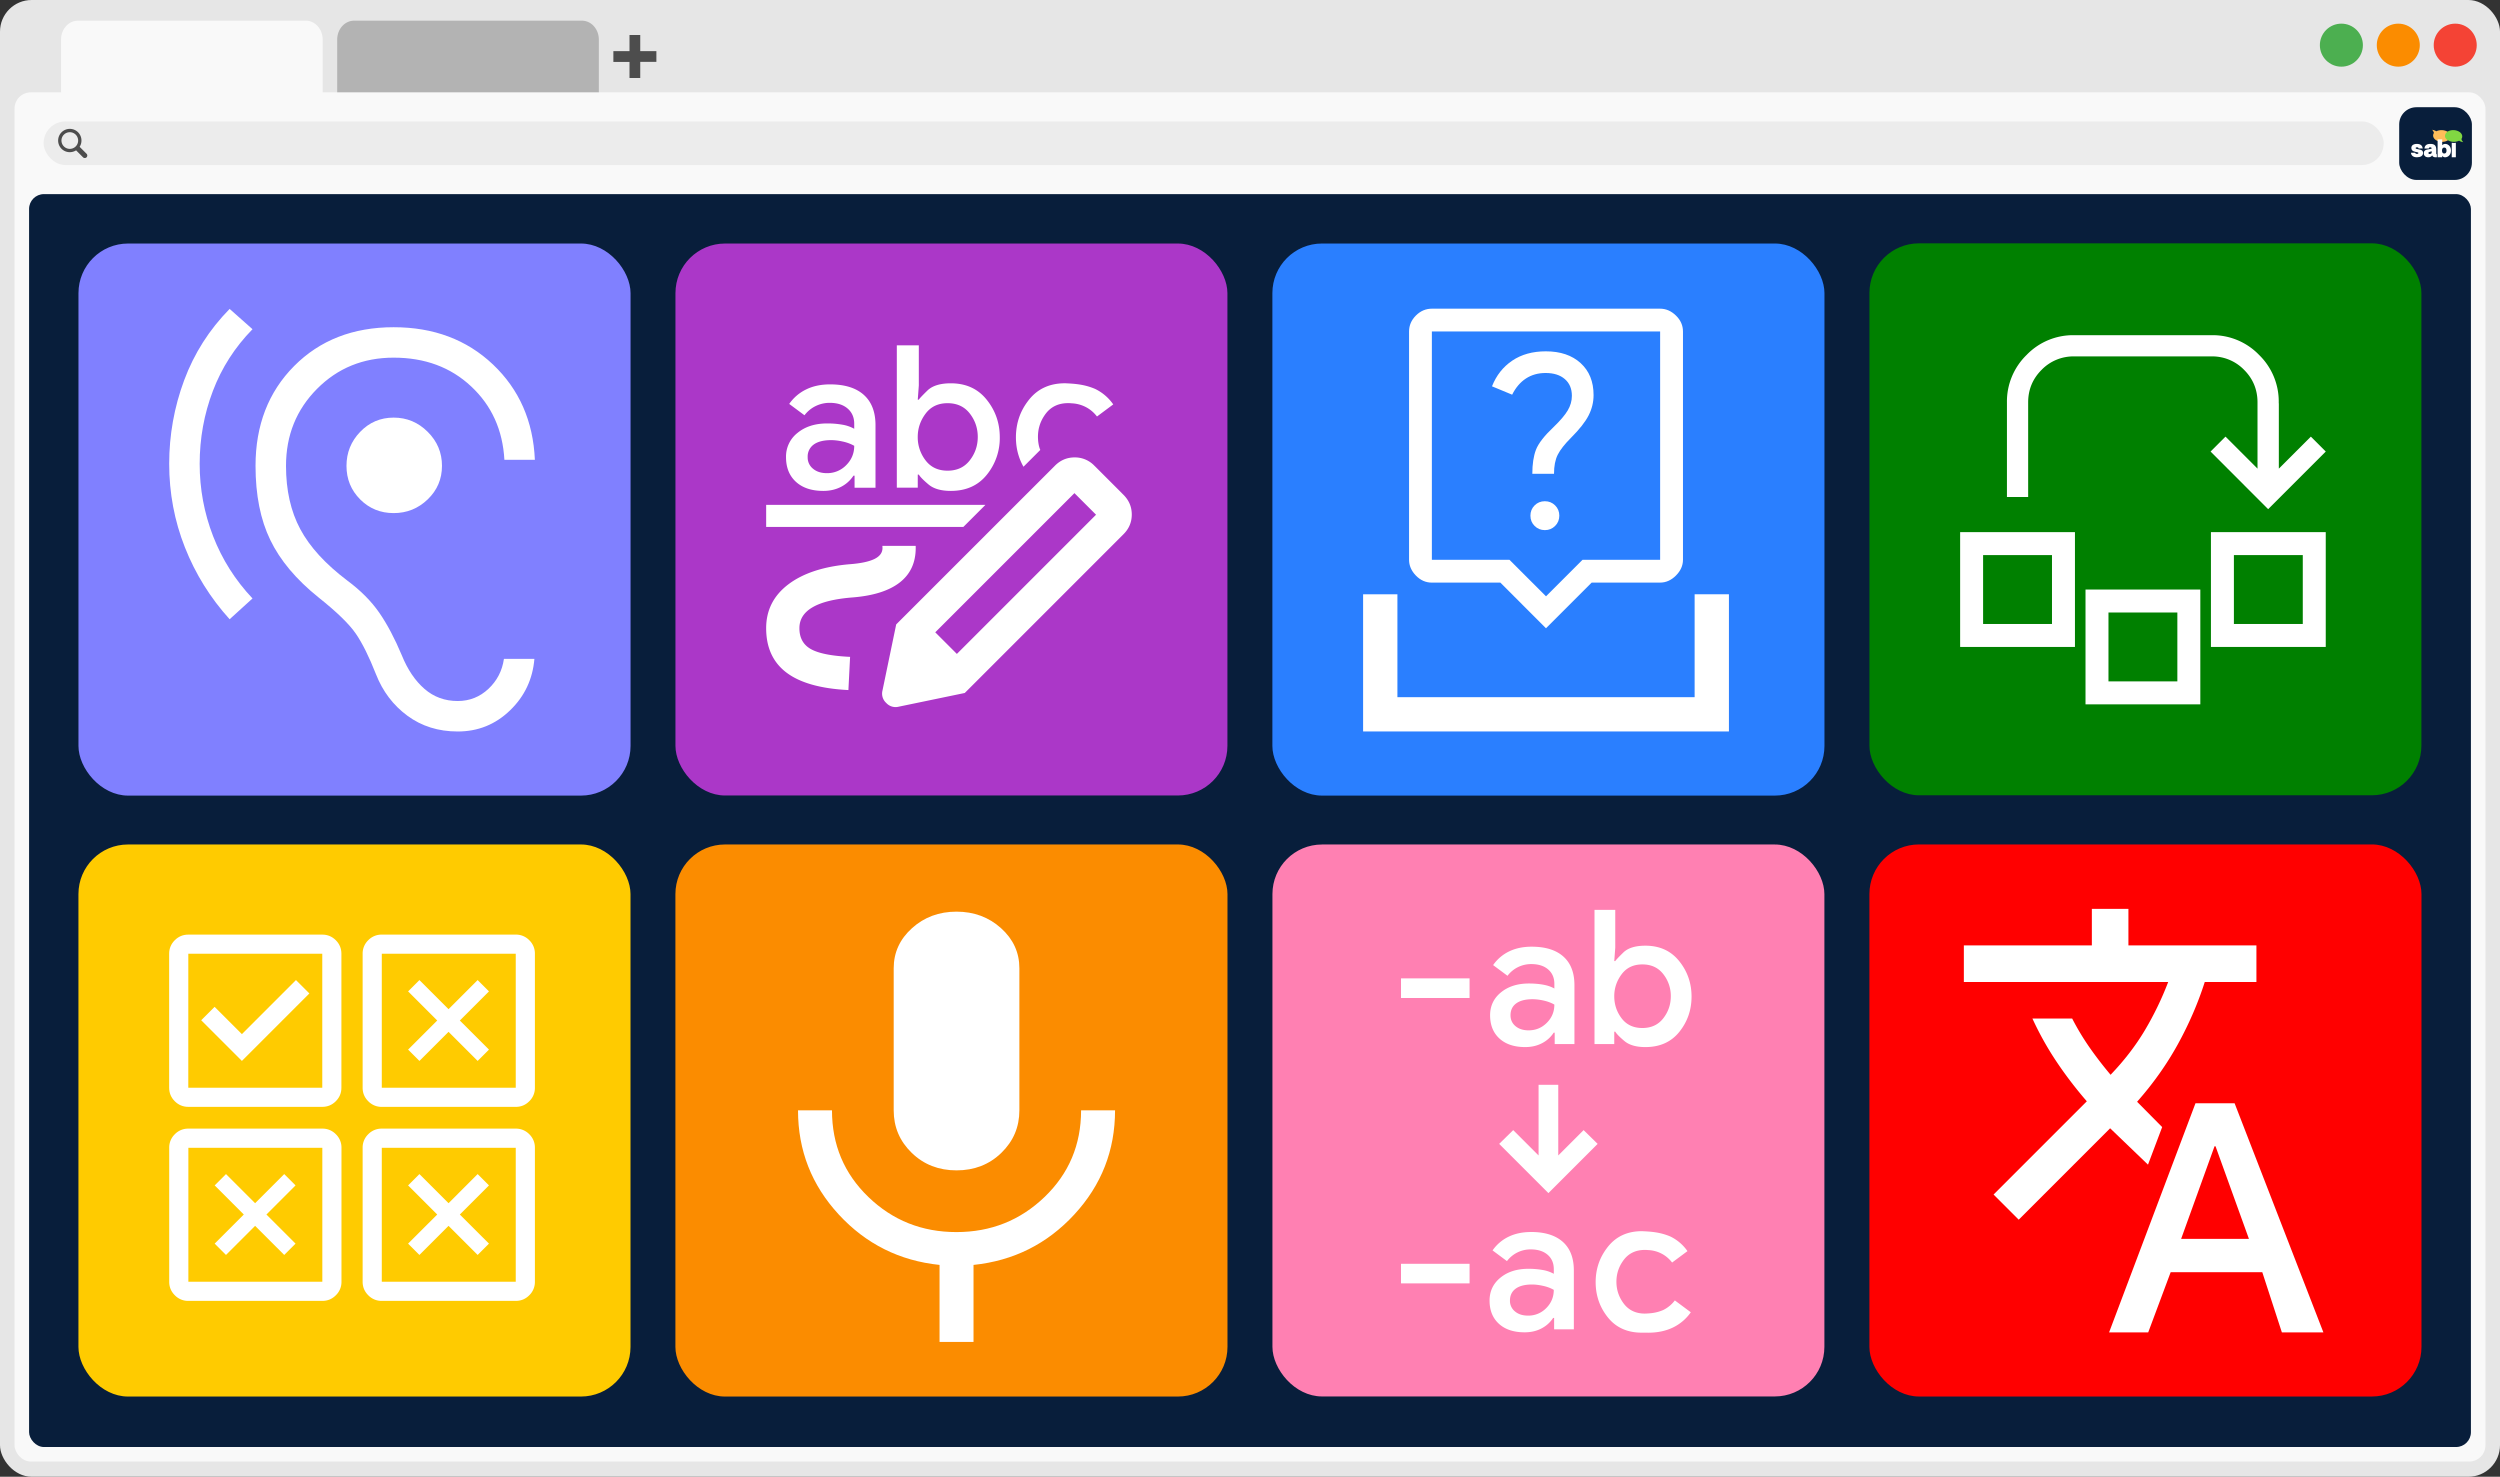 <svg width="860" height="508" viewBox="0 0 227.542 134.408" xml:space="preserve" xmlns="http://www.w3.org/2000/svg"><rect x="0" y="0" width="227.542" height="134.408" fill="#333333" stroke="none"/><rect ry="2.879" height="134.409" width="227.542" style="fill:#e6e6e6;fill-opacity:1;stroke-width:.006"/><path d="M32.231 1.882h20.734a1.536 1.723 0 0 1 1.54 1.727v9.896a1.536 1.723 0 0 1-1.54 1.726H32.23a1.536 1.723 0 0 1-1.54-1.727V3.608a1.536 1.723 0 0 1 1.54-1.726z" style="fill:#b3b3b3;fill-opacity:1;stroke-width:.002"/><rect style="fill:#f9f9f9;fill-opacity:1;stroke:#000;stroke-width:0" width="224.896" height="124.619" x="1.323" y="8.406" ry="1.479"/><path d="M57.295 3.186v1.468h-1.468v.98h1.468V7.1h.978V5.633h1.469v-.98h-1.469V3.187Z" style="fill:#4d4d4d;fill-opacity:1;stroke-width:.001"/><g transform="translate(-36.495 -100.314)"><circle style="fill:#f44335;fill-opacity:1;stroke:none;stroke-width:.71" cx="259.962" cy="104.424" r="1.958"/><circle style="fill:#fb8c00;fill-opacity:1;stroke:none;stroke-width:.71" cx="254.78" cy="104.424" r="1.958"/><circle style="fill:#4caf50;fill-opacity:1;stroke:none;stroke-width:.71" cx="249.6" cy="104.424" r="1.958"/></g><path d="M7.096 1.882h20.733a1.536 1.723 0 0 1 1.54 1.727v9.896a1.536 1.723 0 0 1-1.54 1.726H7.096a1.536 1.723 0 0 1-1.54-1.727V3.608a1.536 1.723 0 0 1 1.54-1.726z" style="fill:#f9f9f9;fill-opacity:1;stroke-width:.002"/><rect style="fill:#081e3b;fill-opacity:1;stroke:#000;stroke-width:0" width="222.25" height="114.036" x="2.646" y="17.667" ry="1.354"/><rect style="fill:#ececec;fill-opacity:1;stroke-width:1.119" width="212.99" height="3.969" x="3.969" y="11.052" ry="1.984"/><path style="fill:#4d4d4d;fill-opacity:1;stroke:none;stroke-width:0;stroke-miterlimit:4;stroke-dasharray:none;stroke-opacity:1" d="M5.603 12.04a1.062 1.062 0 0 0 0 1.503 1.062 1.062 0 0 0 1.322.14l.623.625a.228.228 0 1 0 .322-.322l-.623-.623a1.062 1.062 0 0 0-.142-1.323 1.062 1.062 0 0 0-1.502 0zm.214.215a.759.759 0 0 1 1.073 0 .759.759 0 0 1 .122.914.759.759 0 0 1-.075.107.759.759 0 0 1-.005.005.759.759 0 0 1-.043.047.759.759 0 0 1-.094.08.759.759 0 0 1-.013.009.759.759 0 0 1-.966-.09.759.759 0 0 1 0-1.072z"/><g transform="translate(37.416 -54.202) scale(.513)"><rect style="fill:#081e3b;fill-opacity:1;stroke-width:.286" width="12.9" height="12.9" x="352.73" y="124.681" ry="3.053"/><path d="M358.573 128.68c.298.063.487.107.73.27 1.19-.542 2.406.082 2.501.704.096.623-.545 1.169-1.438 1.169-.892 0-1.615-.501-1.615-1.119 0-.167.053-.323.144-.462a1.357 1.357 0 0 0-.322-.562zm0 0zm0 0" style="fill:#ffbd59;fill-opacity:1;fill-rule:evenodd;stroke-width:.027"/><path d="M359.307 132.812v-.596c0-.698-.27-1.028-1.06-1.028-.66 0-.99.29-1.029.815h.769c.03-.194.172-.212.256-.212.04 0 .238-.009.247.217-.11.07-.278.084-.521.132-.353.075-.87.106-.87.694 0 .534.403.73.788.73.53 0 .678-.328.696-.346v-.066c0 .247.275.411.601.411h.227l-.001-.53c-.093-.01-.103-.084-.103-.221zm-.817-.01a.435.435 0 0 1-.362.178c-.168 0-.212-.11-.212-.182 0-.092.062-.145.185-.19.15-.044.208-.044.39-.132zm0 0zm2.413-1.614a.717.717 0 0 0-.539.237v-1.033h-.817l.001 3.17h.817v-.281a.59.59 0 0 0 .525.283c.389 0 1.025-.319 1.025-1.202 0-.862-.632-1.174-1.012-1.174zm-.185 1.7c-.225 0-.389-.168-.389-.526 0-.34.164-.522.389-.522.243 0 .406.155.406.522 0 .37-.163.525-.406.525zm0 0zm2.064.676v-2.581a1.93 1.93 0 0 1-.728 0v2.581zm0 0" style="fill:#fff;fill-opacity:1;fill-rule:nonzero;stroke-width:.027"/><path d="M364.095 130.885c-.298-.063-.487-.107-.73-.27-1.189.542-2.406-.083-2.501-.705-.096-.622.546-1.168 1.438-1.168.892 0 1.615.5 1.615 1.118a.837.837 0 0 1-.144.463c.076.234.142.355.322.562zm0 0zm0 0" style="fill:#81d742;fill-opacity:1;fill-rule:evenodd;stroke-width:.027"/><path d="M356.176 132.003h.74c-.066-.464-.344-.815-1.04-.815-.639 0-.991.272-.991.723 0 .312.16.575.75.696l.357.076c.12.018.142.067.142.12 0 .067-.03.161-.254.161-.21 0-.281-.09-.317-.21h-.754c.067.527.424.808 1.062.808.647 0 1.09-.25 1.09-.75 0-.508-.313-.553-.724-.647l-.437-.094c-.085-.017-.152-.058-.152-.133 0-.116.112-.148.237-.148.165 0 .26.052.29.213zm-.001-.003Zm0 0" style="fill:#fff;fill-opacity:1;fill-rule:nonzero;stroke-width:.027"/></g><g transform="translate(62.797 -171.928) scale(4.294)"><rect ry="1.052" y="57.938" height="11.702" width="11.702" style="fill:red;fill-opacity:1;stroke:none;stroke-width:0;stroke-opacity:1" x="25"/><g style="fill:#fff;fill-opacity:1"><path style="fill:#fff;fill-opacity:1;stroke-width:.075" d="M115.52-113.387v6.01H94.488v6.01h33.575a51.343 51.343 0 0 1-3.83 7.924c-1.503 2.528-3.38 4.968-5.633 7.322a63.398 63.398 0 0 1-3.493-4.543 41.623 41.623 0 0 1-2.818-4.695h-6.533a51.052 51.052 0 0 0 3.867 6.947 65.937 65.937 0 0 0 5.07 6.648L99.371-66.44l4.131 4.13 15.021-15.021 6.223 5.978 2.328-6.175-4.119-4.16c2.654-3.005 4.895-6.17 6.723-9.5 1.827-3.33 3.293-6.723 4.394-10.178h8.489v-6.01h-21.032v-6.01z" transform="translate(14.813 73.93) scale(.129)"/><path style="fill:#fff;fill-opacity:1;stroke-width:.021" d="m35.11-21.572-3.76 9.971h1.703l.977-2.618h3.988l.852 2.618h1.807l-3.864-9.971zm.83 1.87h.042l1.454 4.03h-2.95z" transform="translate(14.813 73.93) scale(.487)"/></g></g><g transform="translate(115.813 76.863) scale(2.09)"><rect ry="2.16" height="24.037" width="24.037" style="fill:#ff80b2;fill-opacity:1;stroke:none;stroke-width:.001;stroke-opacity:1"/><path style="fill:#fff;fill-opacity:1;stroke-width:.011" d="m12.018 15.182-2.144-2.144.611-.6 1.105 1.104v-3.077h.857v3.077l1.104-1.104.611.6z"/><g style="fill:#fff;fill-opacity:1"><path style="fill:#fff;fill-opacity:1;stroke-width:.055" d="M189.56 18.236c-2.348 0-4.2.844-5.558 2.532l-.055.068-.017.021c-.06.076-.117.154-.174.23l-.002.005c-.036.049-.073.097-.108.146a9.726 9.726 0 0 0-.36.55l-.024.036a9.044 9.044 0 0 0-.15.258c-.01.015-.018.031-.026.047l-.014.025a8.95 8.95 0 0 0-.463.977l-.017.045a8.637 8.637 0 0 0-.23.664l-.007.021-.027.09a8.976 8.976 0 0 0-.076.283l-.008.028-.002.007a9.094 9.094 0 0 0-.078.344v.002c-.01.042-.018.085-.026.127a9.204 9.204 0 0 0-.047.26l-.01.07a9.298 9.298 0 0 0-.045.32l-.002.01v.012a9.752 9.752 0 0 0-.062.78v.005a10.821 10.821 0 0 0 0 .815c.005.13.013.261.023.39v.012l.002.02a9.737 9.737 0 0 0 .092.77 9.136 9.136 0 0 0 .248 1.089l.012.045.015.05a8.684 8.684 0 0 0 .385 1.03 8.716 8.716 0 0 0 .389.764l.053.091c.033.057.065.113.1.168.033.056.07.11.105.164a9.173 9.173 0 0 0 .287.42c.016.022.03.045.047.067l.105.139.016.019a7.26 7.26 0 0 0 .607.701l.031.031.012.014c.067.067.136.13.205.193l.067.061.01.01c.082.073.166.143.252.21a6.264 6.264 0 0 0 .244.186l.095.067c.066.045.134.09.202.133.036.022.07.046.107.068l.018.01a6.294 6.294 0 0 0 .314.175c.067.036.135.071.203.104l.102.047c.076.035.152.07.23.101l.035.014.073.03a6.68 6.68 0 0 0 .64.216c.04.012.082.02.123.031.083.022.166.044.25.063.063.014.126.026.19.039l.025.006a7.883 7.883 0 0 0 .594.092l.098.01c.086.009.173.016.261.023l.06.006h.005l.033.002c.105.007.21.01.317.014.439.006.916.005 1.332.011 1.545 0 2.905-.286 4.084-.855a7.559 7.559 0 0 0 2.932-2.502l-2.624-1.95a5.33 5.33 0 0 1-1.921 1.585c-1.08.455-1.96.55-3 .58-1.468 0-2.616-.534-3.442-1.598a6.138 6.138 0 0 1-.623-.992 2.99 2.99 0 0 1-.057-.113l-.048-.104a5.63 5.63 0 0 1-.252-.67 5.739 5.739 0 0 1-.098-.353 5.82 5.82 0 0 1-.072-.362l-.012-.062v-.008a5.947 5.947 0 0 1-.055-.443c0-.013 0-.026-.002-.04a6.337 6.337 0 0 1-.002-.955c.001-.02.004-.039.006-.058a6.037 6.037 0 0 1 .143-.902l.022-.083a5.604 5.604 0 0 1 .134-.445v-.002c.048-.136.1-.27.159-.402l.015-.035c.057-.128.119-.255.186-.38.009-.017.017-.035.027-.052a5.97 5.97 0 0 1 .115-.2h.004a6.44 6.44 0 0 1 .41-.605c.826-1.064 1.974-1.597 3.442-1.597.193 0 .38.01.562.029v-.002a5.21 5.21 0 0 1 2.059.521c.724.353 1.34.86 1.85 1.526l2.525-1.877a7.27 7.27 0 0 0-2.82-2.408c-1.669-.702-3.1-.8-4.672-.87z" transform="translate(-34.145 12.007) scale(.265)"/><path style="fill:#fff;fill-opacity:1;stroke-width:.015" d="M45.407 4.869c-.37 0-.694.068-.976.204a1.803 1.803 0 0 0-.7.597l.627.466a1.286 1.286 0 0 1 1.034-.51c.31 0 .556.078.736.233.18.155.27.364.27.626v.204a1.52 1.52 0 0 0-.489-.167 3.51 3.51 0 0 0-.619-.051c-.495 0-.9.128-1.216.386-.315.257-.473.59-.473.997 0 .428.136.765.408 1.013.271.247.645.37 1.121.37.272 0 .515-.055.728-.167.214-.111.384-.264.51-.458h.044v.495h.859V6.544c0-.544-.16-.96-.48-1.246-.321-.286-.782-.43-1.384-.43Zm.015 2.286h.028c.146 0 .306.02.481.059.175.038.33.096.466.174 0 .31-.11.575-.328.794a1.081 1.081 0 0 1-.793.328c-.233 0-.423-.06-.568-.182a.587.587 0 0 1-.219-.474c0-.223.083-.395.248-.517.16-.117.388-.178.685-.182z" transform="translate(-34.145 12.007)"/><path style="fill:#fff;fill-opacity:1;stroke-width:.011" d="M42.73 7.106h-2.986v-.853h2.986z" transform="translate(-34.145 12.007)"/></g><g style="fill:#fff;fill-opacity:1"><g style="fill:#fff;fill-opacity:1"><path style="fill:#fff;fill-opacity:1;stroke-width:.063" d="M184.896 20.414v25.08h3.692V43.18h.187c.25.417.823 1.001 1.72 1.752.896.75 2.2 1.125 3.91 1.125 2.71 0 4.825-.949 6.347-2.846 1.522-1.897 2.283-4.096 2.283-6.598s-.772-4.713-2.314-6.63c-1.543-1.919-3.648-2.878-6.317-2.878-1.876 0-3.253.429-4.129 1.284-.875.854-1.375 1.385-1.5 1.593h-.187l.187-2.502v-7.066zm8.946 10.193c1.668 0 2.97.606 3.908 1.815a6.56 6.56 0 0 1 1.408 4.129c0 1.543-.47 2.918-1.408 4.127-.938 1.209-2.24 1.814-3.908 1.814-1.668 0-2.962-.605-3.88-1.814-.916-1.21-1.374-2.584-1.374-4.127 0-1.501.458-2.868 1.375-4.098s2.21-1.846 3.879-1.846zm-20.703-3.314c-1.585 0-2.98.293-4.19.877a7.741 7.741 0 0 0-3.004 2.564l2.69 2a5.468 5.468 0 0 1 1.97-1.625 5.576 5.576 0 0 1 2.471-.564c1.334 0 2.387.335 3.158 1.002.772.667 1.159 1.564 1.159 2.69v.874c-.584-.333-1.283-.572-2.096-.718-.813-.146-1.7-.22-2.658-.22-2.127 0-3.868.552-5.223 1.657s-2.033 2.534-2.033 4.285c0 1.835.584 3.285 1.752 4.348 1.167 1.063 2.773 1.594 4.816 1.594 1.168 0 2.21-.24 3.127-.72a5.718 5.718 0 0 0 2.19-1.97h.187v2.127h3.69V34.486c0-2.335-.689-4.117-2.065-5.347-1.376-1.23-3.356-1.846-5.941-1.846zm.064 9.82h.123c.626 0 1.314.083 2.065.25.75.167 1.418.417 2.002.75 0 1.335-.47 2.47-1.409 3.408-.938.939-2.073 1.409-3.408 1.409-1 0-1.814-.26-2.44-.782-.625-.52-.937-1.199-.937-2.033 0-.959.354-1.7 1.063-2.22.686-.505 1.668-.766 2.941-.782z" transform="translate(-29.055 -1.909) scale(.233)"/></g><path style="fill:#fff;fill-opacity:1;stroke-width:.007" d="M52.563 2.996h-1.852v-.53h1.852z" transform="translate(-76.147 1.855) scale(1.612)"/></g></g><g transform="translate(-272.188 -110.315) scale(4.294)"><rect ry="1.052" y="43.59" height="11.702" width="11.702" style="fill:#fb8c00;fill-opacity:1;stroke:none;stroke-width:0;stroke-opacity:1" x="77.704"/><g style="fill:#fff;fill-opacity:1"><path d="M450 936V800q-106-11-178-89t-72-184h60q0 91 64.288 153t155.5 62Q571 742 635.5 680 700 618 700 527h60q0 106-72 184t-178 89v136z" style="fill:#fff;fill-opacity:1" transform="translate(77.903 42.902) scale(.012)"/><path d="M480 633q-47.257 0-79.129-30.917Q369 571.167 369 527V276q0-41.667 32.356-70.833Q433.712 176 479.936 176q46.222 0 78.643 29.167Q591 234.333 591 276v251q0 44.167-31.871 75.083Q527.257 633 480 633Z" style="fill:#fff;fill-opacity:1" transform="translate(77.903 42.902) scale(.012)"/></g></g><g transform="translate(-217.853 -226.622) scale(4.294)"><rect ry="1.052" y="57.938" height="11.702" width="11.702" style="fill:#2a7fff;fill-opacity:1;stroke:none;stroke-width:0;stroke-opacity:1" x="77.704"/><g style="fill:#fff;fill-opacity:1"><path d="M0-8.118v-5.97h1.493v4.478h12.936v-4.479h1.493v5.971z" style="fill:#fff;fill-opacity:1;stroke-width:.025" transform="translate(79.627 72.234) scale(.487)"/><path d="m7.96-12.609-1.986-1.987h-2.98q-.398 0-.696-.306Q2-15.21 2-15.59v-9.936q0-.397.298-.695.298-.298.695-.298h9.935q.381 0 .687.298.307.298.307.695v9.936q0 .38-.307.687-.306.306-.687.306h-2.98zm-4.967-2.98h3.378L7.961-14l1.59-1.59h3.377v-9.936H2.993Zm0-9.936v9.936zm4.919 8.644q.264 0 .446-.183.182-.182.182-.447 0-.264-.182-.446-.183-.182-.447-.182-.265 0-.447.182-.182.183-.182.447 0 .265.183.447.182.182.447.182zm.397-2.45q0-.514.165-.837.166-.323.575-.732.551-.551.766-.973.216-.423.216-.886 0-.878-.563-1.391t-1.516-.513q-.859 0-1.46.405-.601.406-.882 1.118l.877.364q.232-.463.6-.704.367-.24.857-.24.53 0 .836.265.307.265.307.73 0 .33-.182.636-.183.307-.613.72-.613.58-.77.994-.157.414-.157 1.043z" style="fill:#fff;fill-opacity:1;stroke-width:.017" transform="translate(79.627 72.234) scale(.487)"/></g></g><g transform="translate(170.15 -61.453) scale(2.09)"><rect ry="2.16" y="40" height="24.037" width="24.037" style="fill:green;fill-opacity:1;stroke:none;stroke-width:.001;stroke-opacity:1"/><path style="fill:#fff;stroke-width:.017" d="M3.95 53.793v5h5v-5zm1 1h3v3h-3zm4.46 1.5v5h5v-5zm1 1h3v3h-3zm4.462-3.5v5h5v-5zm1 1h3v3h-3z" transform="translate(0 -1.216)"/><path style="fill:#fff;stroke-width:.015" d="M8.915 45.216a2.81 2.81 0 0 0-2.072.862 2.83 2.83 0 0 0-.855 2.065v4.121h.924v-4.121c0-.555.196-1.028.586-1.418a1.93 1.93 0 0 1 1.417-.585h5.983a1.93 1.93 0 0 1 1.417.585c.39.39.585.863.585 1.418v2.885l-1.394-1.395-.65.651 2.508 2.509 2.509-2.509-.65-.65-1.394 1.394v-2.845h-.004v-.04a2.83 2.83 0 0 0-.854-2.065 2.808 2.808 0 0 0-2.072-.862h-3.303z" transform="translate(0 -1.216)"/></g><g transform="translate(-100.208 -165.011) scale(4.294)"><rect ry="1.052" y="43.59" height="11.702" width="11.702" style="fill:#8080ff;fill-opacity:1;stroke:none;stroke-width:0;stroke-opacity:1" x="25"/><path d="M33.038 53.933q-.613 0-1.066-.334-.452-.333-.667-.882-.216-.55-.425-.856-.21-.307-.792-.77-.71-.57-1.022-1.217-.313-.645-.313-1.571 0-1.292.818-2.116.818-.823 2.11-.823 1.271 0 2.105.79.835.792.888 2.02h-.646q-.053-.948-.705-1.556-.65-.609-1.642-.609-.968 0-1.625.662t-.657 1.632q0 .775.302 1.34.301.565 1 1.093.42.312.674.678.253.366.479.905.183.452.479.71.296.258.705.258.377 0 .652-.258.274-.258.328-.635h.646q-.054.646-.517 1.092-.463.447-1.109.447zm-4.834-2.379q-.614-.678-.948-1.524-.333-.844-.333-1.77 0-.915.317-1.771.318-.856.964-1.513l.485.43q-.56.572-.84 1.309-.28.737-.28 1.545 0 .796.285 1.534.286.737.835 1.319zm3.477-2.25q-.42 0-.71-.29-.29-.291-.29-.711t.29-.721q.29-.302.71-.302t.722.302q.302.301.302.72 0 .42-.302.711t-.722.291z" style="fill:#fff;fill-opacity:1;stroke-width:.011"/></g><g transform="translate(-171.522 26.317) scale(1.544)"><rect ry="2.924" height="32.544" width="32.544" style="fill:#ffcb00;fill-opacity:1;stroke:none;stroke-width:.001;stroke-opacity:1" x="115.713" y="32.736"/><path d="m125.349 45.495 3.977-3.978-.79-.789-3.187 3.187-1.609-1.607-.79.79zm-3.16 2.708q-.465 0-.798-.332-.33-.33-.33-.796v-7.899q0-.465.331-.796.332-.331.798-.331h7.897q.466 0 .798.331.33.33.33.796v7.9q0 .465-.33.795-.332.332-.798.332zm0-1.128h7.898v-7.899h-7.897zm0-7.899v7.9z" style="fill:#fff;stroke-width:.014"/><g style="fill:#fff"><path style="fill:#fff;stroke-width:.01" d="M35.23 0a.803.803 0 0 0-.59.245.803.803 0 0 0-.244.589v5.833c0 .229.081.425.245.588a.798.798 0 0 0 .588.245h5.833c.23 0 .426-.081.589-.245a.803.803 0 0 0 .245-.588V.834a.803.803 0 0 0-.245-.59.803.803 0 0 0-.589-.244Zm0 .834h5.832v5.833H35.23Z" transform="translate(85.894 49.486) scale(1.354)"/><path style="fill:#fff;stroke-width:.009" d="m36.868 5.5 1.268-1.267L39.403 5.5l.493-.493-1.268-1.267 1.268-1.268-.493-.493-1.267 1.268-1.268-1.268-.493.493 1.268 1.268-1.268 1.267Z" transform="translate(85.894 49.486) scale(1.354)"/></g><g style="fill:#fff"><path style="fill:#fff;stroke-width:.01" d="M35.23 0a.803.803 0 0 0-.59.245.803.803 0 0 0-.244.589v5.833c0 .229.081.425.245.588a.798.798 0 0 0 .588.245h5.833c.23 0 .426-.081.589-.245a.803.803 0 0 0 .245-.588V.834a.803.803 0 0 0-.245-.59.803.803 0 0 0-.589-.244Zm0 .834h5.832v5.833H35.23Z" transform="translate(85.894 38.049) scale(1.354)"/><path style="fill:#fff;stroke-width:.009" d="m36.868 5.5 1.268-1.267L39.403 5.5l.493-.493-1.268-1.267 1.268-1.268-.493-.493-1.267 1.268-1.268-1.268-.493.493 1.268 1.268-1.268 1.267Z" transform="translate(85.894 38.049) scale(1.354)"/></g><g style="fill:#fff"><path style="fill:#fff;stroke-width:.01" d="M35.23 0a.803.803 0 0 0-.59.245.803.803 0 0 0-.244.589v5.833c0 .229.081.425.245.588a.798.798 0 0 0 .588.245h5.833c.23 0 .426-.081.589-.245a.803.803 0 0 0 .245-.588V.834a.803.803 0 0 0-.245-.59.803.803 0 0 0-.589-.244Zm0 .834h5.832v5.833H35.23Z" transform="translate(74.492 49.486) scale(1.354)"/><path style="fill:#fff;stroke-width:.009" d="m36.868 5.5 1.268-1.267L39.403 5.5l.493-.493-1.268-1.267 1.268-1.268-.493-.493-1.267 1.268-1.268-1.268-.493.493 1.268 1.268-1.268 1.267Z" transform="translate(74.492 49.486) scale(1.354)"/></g></g><g transform="translate(61.478 22.165) scale(2.09)"><rect ry="2.16" height="24.037" width="24.037" style="fill:#ab37c8;fill-opacity:1;stroke:none;stroke-width:.001;stroke-opacity:1"/><path style="fill:#fff;fill-opacity:1;stroke-width:.015" d="M16.96 6.086c-.659 0-1.179.237-1.56.711l-.016.02-.005.006-.049.064v.002l-.03.04a2.732 2.732 0 0 0-.102.155l-.007.01a2.54 2.54 0 0 0-.042.073.109.109 0 0 0-.007.013l-.004.007a2.514 2.514 0 0 0-.13.274l-.005.013a2.426 2.426 0 0 0-.064.186l-.003.007-.007.025a2.521 2.521 0 0 0-.021.079l-.003.008v.002a2.554 2.554 0 0 0-.022.097l-.007.036a2.585 2.585 0 0 0-.013.073l-.003.02a2.612 2.612 0 0 0-.013.09v.006a2.74 2.74 0 0 0-.018.219v.001a3.04 3.04 0 0 0 0 .23c.001.036.004.073.007.109v.008a2.735 2.735 0 0 0 .026.216 2.566 2.566 0 0 0 .07.306l.003.012.005.014a2.44 2.44 0 0 0 .108.29 2.448 2.448 0 0 0 .108.213l.708-.708.024-.023a1.581 1.581 0 0 1-.03-.078 1.612 1.612 0 0 1-.028-.099 1.635 1.635 0 0 1-.02-.102l-.003-.017v-.002a1.67 1.67 0 0 1-.015-.125v-.01a1.78 1.78 0 0 1-.001-.269l.001-.016a1.696 1.696 0 0 1 .04-.254l.007-.023a1.574 1.574 0 0 1 .037-.125c.013-.039.028-.076.045-.114l.004-.01c.016-.035.033-.07.052-.106l.008-.015a1.677 1.677 0 0 1 .032-.056h.001a1.81 1.81 0 0 1 .115-.17c.232-.298.555-.448.967-.448.054 0 .107.002.158.008a1.463 1.463 0 0 1 .579.146c.203.099.376.241.52.428l.708-.527a2.042 2.042 0 0 0-.792-.676c-.469-.198-.87-.225-1.312-.245Z"/><path style="fill:#fff;fill-opacity:1;stroke-width:.015" d="M6.733 6.134c-.392 0-.737.072-1.036.217a1.914 1.914 0 0 0-.743.634l.665.494a1.352 1.352 0 0 1 .487-.401 1.379 1.379 0 0 1 .611-.14c.33 0 .59.083.78.248.192.165.288.386.288.665v.216a1.62 1.62 0 0 0-.519-.178 3.727 3.727 0 0 0-.657-.054c-.526 0-.956.136-1.291.41a1.305 1.305 0 0 0-.503 1.059c0 .454.145.812.433 1.075.289.263.686.394 1.19.394.29 0 .547-.06.774-.178a1.414 1.414 0 0 0 .541-.487H7.8v.526h.912V7.912c0-.577-.17-1.017-.51-1.322-.34-.304-.83-.456-1.47-.456Zm.016 2.428h.03c.155 0 .325.02.51.062.186.041.351.103.496.185 0 .33-.117.61-.349.842a1.147 1.147 0 0 1-.842.349c-.248 0-.449-.064-.603-.193a.623.623 0 0 1-.233-.503.64.64 0 0 1 .263-.55c.17-.124.413-.188.728-.192ZM9.64 4.433v6.2h.912v-.571h.046c.062.103.204.247.426.433.221.185.543.278.966.278.67 0 1.193-.235 1.57-.704a2.53 2.53 0 0 0 .564-1.63c0-.62-.19-1.166-.572-1.64-.382-.475-.902-.712-1.562-.712-.464 0-.805.107-1.021.318-.216.211-.34.342-.371.394h-.046l.046-.619V4.433Zm2.211 2.52c.412 0 .734.15.966.449.232.299.348.64.348 1.02 0 .382-.116.722-.348 1.02-.232.3-.554.45-.966.45-.412 0-.733-.15-.96-.45a1.644 1.644 0 0 1-.34-1.02c0-.37.114-.708.341-1.012.227-.305.546-.457.96-.457z"/><path style="fill:#fff;stroke-width:.018" d="M9.01 13.165c.004.03.006.061.006.093 0 .205-.117.365-.352.48-.236.114-.589.19-1.06.226-1.145.096-2.04.389-2.686.877-.645.489-.968 1.125-.968 1.91 0 .843.295 1.489.886 1.935.591.446 1.49.7 2.696.76L7.605 18c-.796-.037-1.363-.148-1.701-.335-.338-.187-.506-.492-.506-.914 0-.386.192-.69.578-.913.386-.224.965-.365 1.737-.426.905-.072 1.59-.29 2.054-.651.464-.362.696-.863.696-1.502l-.001-.093zm8.374-3.851c-.331 0-.618.12-.859.362l-6.912 6.911-.597 2.877a.548.548 0 0 0 .163.543.549.549 0 0 0 .543.163l2.877-.597 6.911-6.912c.242-.241.362-.528.362-.86 0-.331-.12-.617-.362-.859l-1.266-1.266a1.174 1.174 0 0 0-.86-.362zm-.009 1.556.941.94-6.061 6.062-.941-.941z"/><path style="fill:#fff;fill-opacity:1;stroke-width:0;stroke-linejoin:bevel" d="M3.95 11.382v.96h8.587l.96-.96z"/></g></svg>